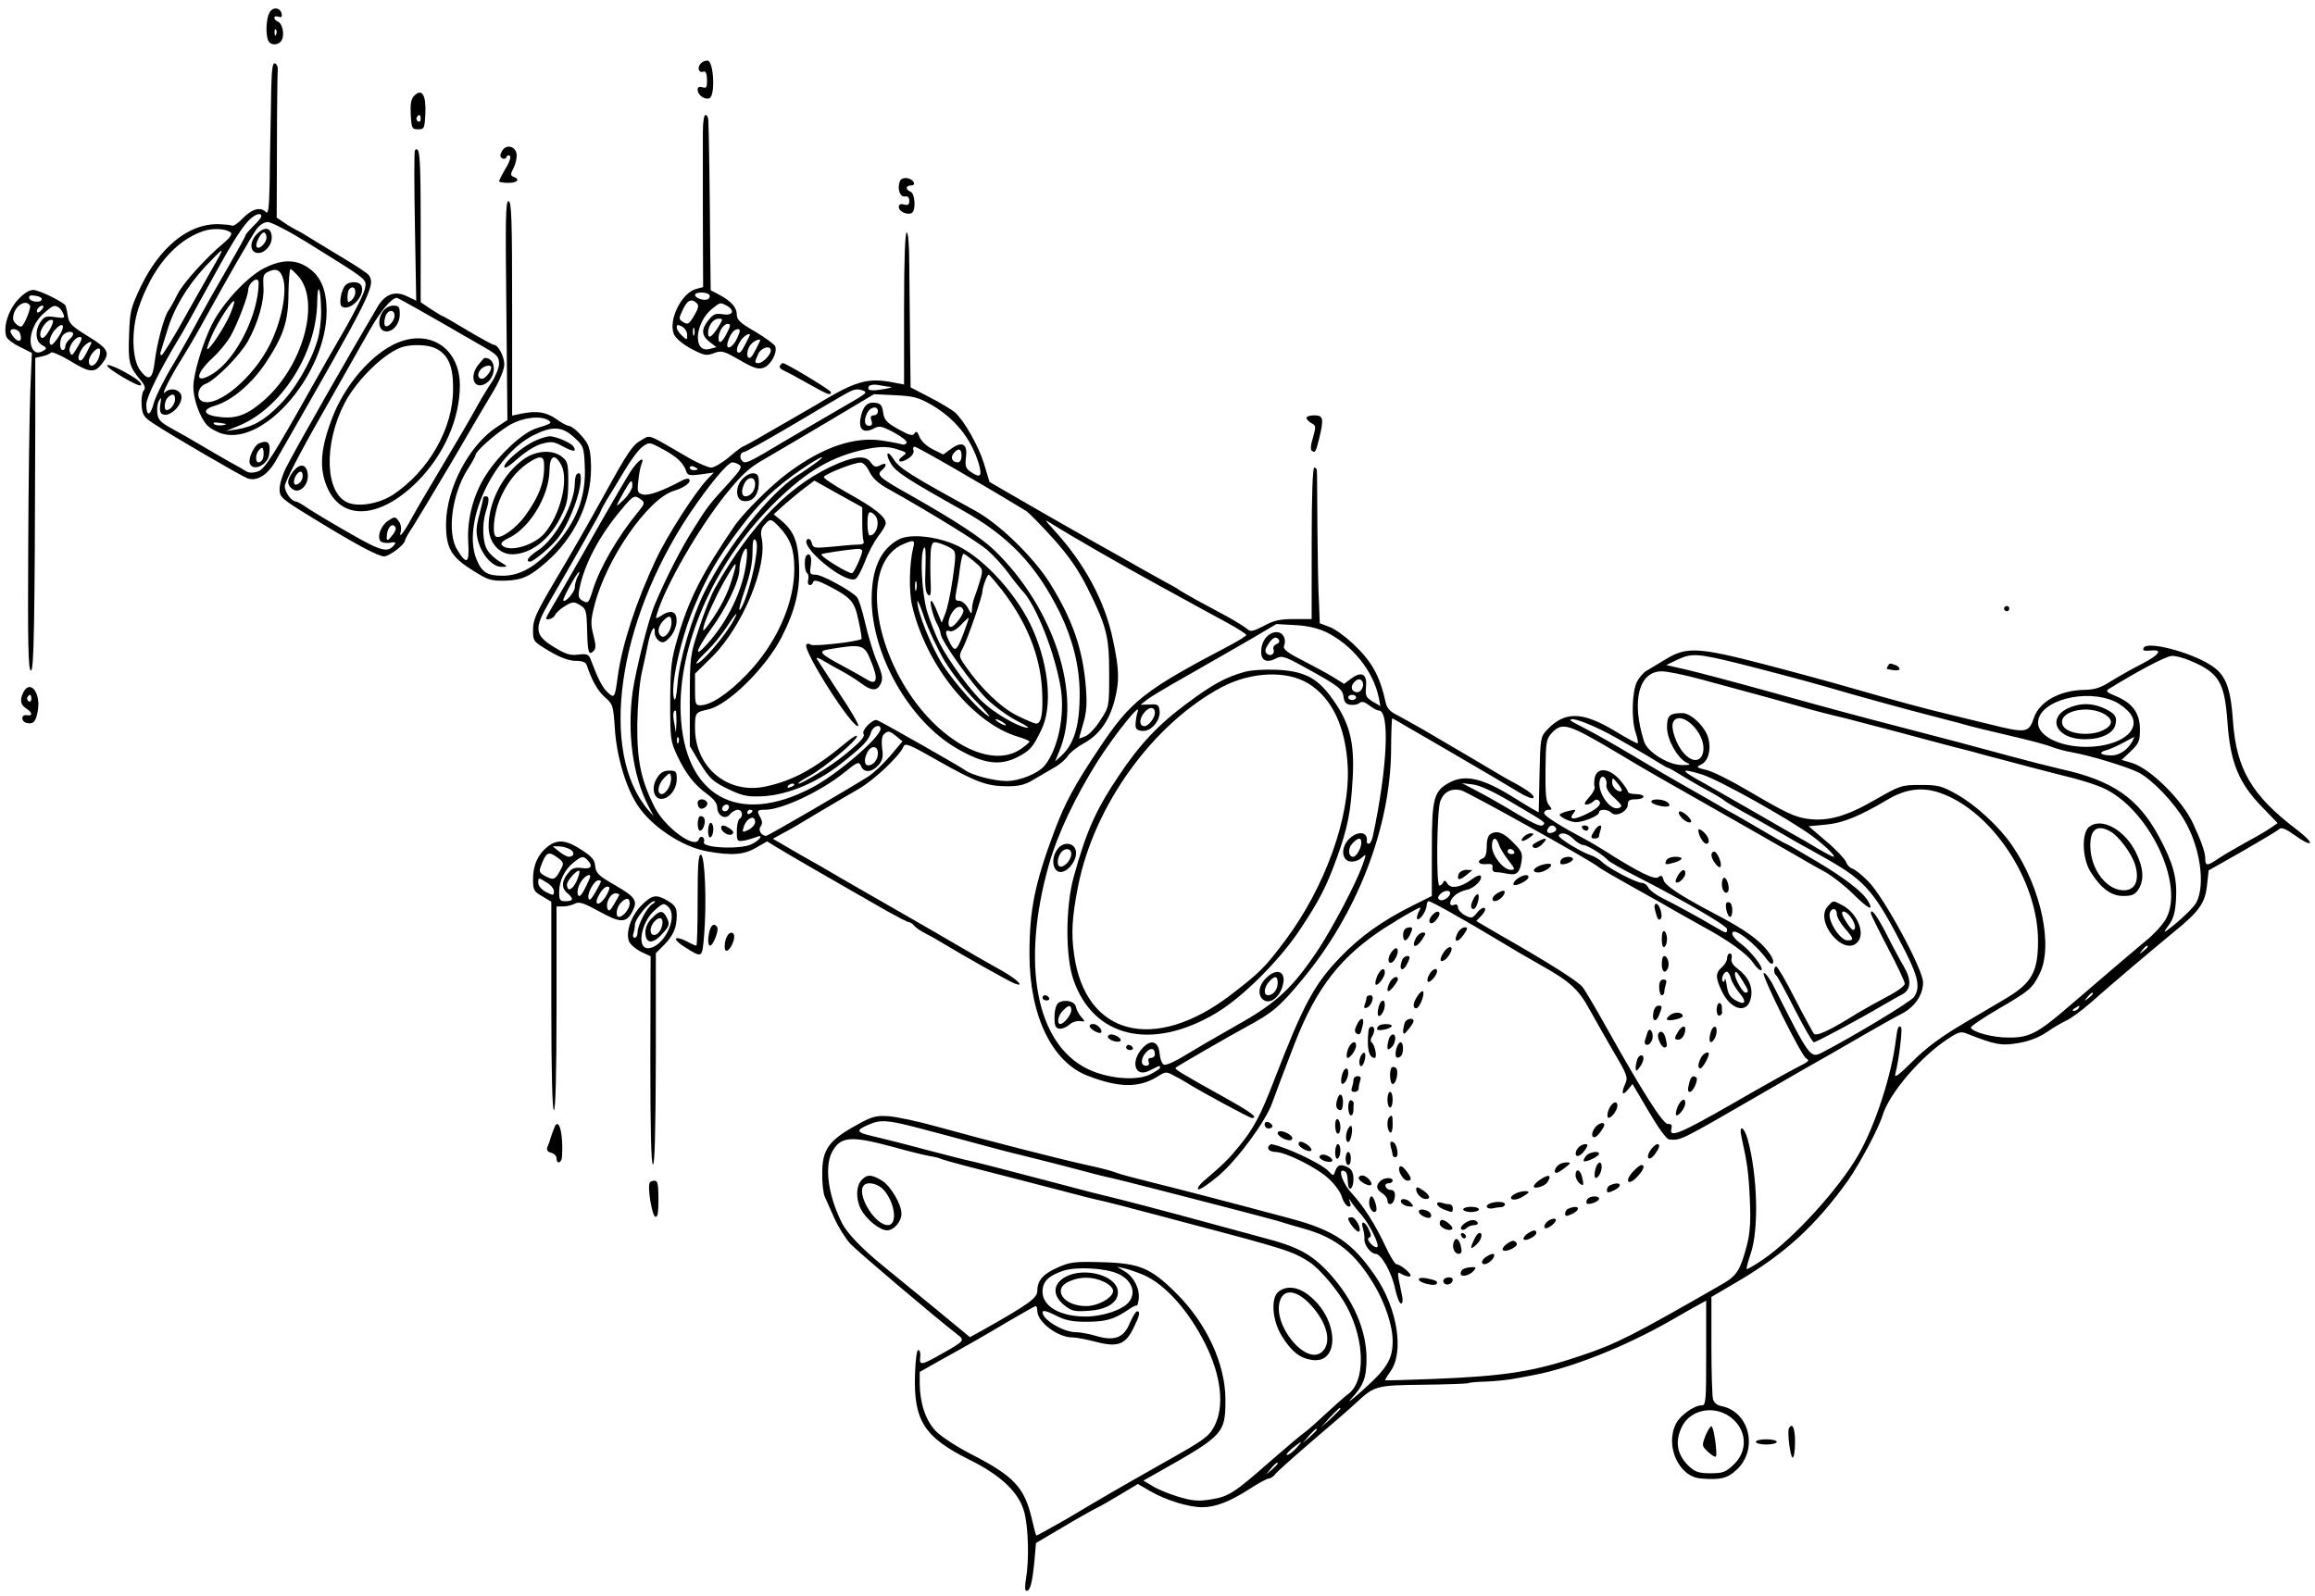 <?xml version="1.0" standalone="no"?>
<!DOCTYPE svg PUBLIC "-//W3C//DTD SVG 20010904//EN"
 "http://www.w3.org/TR/2001/REC-SVG-20010904/DTD/svg10.dtd">
<svg version="1.0" xmlns="http://www.w3.org/2000/svg"
 width="886pt" height="611pt" viewBox="0 0 886 611"
 preserveAspectRatio="xMidYMid meet">
<g transform="translate(0,611) scale(0.1,-0.1)"
fill="#000000" stroke="none">
<path d="M1031 6061 c-12 -22 -15 -80 -5 -105 8 -21 40 -21 52 0 12 21 3 64
-14 71 -8 3 -14 10 -14 15 0 6 7 7 16 4 11 -4 14 -1 12 11 -5 25 -35 28 -47 4z
m26 -83 c-3 -8 -6 -5 -6 6 -1 11 2 17 5 13 3 -3 4 -12 1 -19z"/>
<path d="M2681 5866 c-14 -17 -6 -37 12 -30 8 3 12 -8 13 -31 0 -30 -2 -34
-18 -29 -12 3 -18 0 -18 -9 0 -21 27 -40 45 -33 23 8 17 139 -6 144 -9 1 -21
-4 -28 -12z"/>
<path d="M1038 5768 c-1 -56 -2 -132 -3 -168 -1 -36 -2 -121 -3 -189 -2 -97
-5 -122 -14 -113 -21 21 -53 13 -88 -23 -18 -19 -37 -32 -42 -29 -4 3 -30 5
-57 6 -111 0 -220 -89 -292 -239 -39 -82 -42 -95 -45 -186 -4 -103 0 -120 43
-171 18 -21 21 -32 13 -41 -6 -8 -10 -33 -8 -56 3 -38 8 -46 48 -72 73 -48
331 -198 357 -208 35 -13 76 12 106 63 369 643 385 674 359 714 -4 7 -51 38
-105 70 -54 33 -111 67 -125 76 -15 10 -36 22 -47 27 -11 6 -33 18 -48 29
l-28 19 1 274 c0 151 2 283 3 293 1 10 -4 21 -10 23 -10 4 -13 -21 -15 -99z
m-38 -486 c0 -5 -13 -21 -30 -37 -16 -16 -30 -32 -30 -35 0 -4 -31 -60 -69
-126 -38 -65 -86 -150 -107 -189 -20 -38 -65 -119 -100 -178 -36 -59 -70 -128
-76 -152 -13 -49 -28 -50 -28 -3 0 27 52 132 125 253 14 22 59 103 101 180 95
174 131 232 163 268 24 26 51 36 51 19z m172 -98 c243 -151 231 -142 225 -178
-3 -18 -38 -88 -77 -156 -40 -69 -94 -163 -120 -210 -156 -278 -186 -325 -213
-335 -19 -6 -34 -6 -45 1 -9 6 -39 23 -67 38 -27 16 -75 43 -105 61 -30 18
-80 47 -110 63 -46 25 -55 35 -58 61 -2 17 1 39 7 48 8 14 9 11 5 -13 -4 -19
-1 -34 5 -38 33 -21 95 50 70 80 -14 17 -41 18 -58 2 -17 -17 23 63 65 129 18
29 58 96 87 150 82 149 177 315 199 346 12 16 29 27 43 27 13 0 79 -34 147
-76z m-288 35 c5 -5 -5 -20 -24 -36 -72 -60 -158 -155 -181 -200 -13 -27 -29
-55 -35 -63 -16 -22 -44 -127 -52 -195 -8 -68 -23 -76 -56 -32 -31 42 -34 153
-6 237 51 152 139 258 247 295 38 13 89 10 107 -6z m-51 -101 c-10 -18 -61
-108 -113 -200 -51 -93 -97 -168 -102 -168 -4 0 -6 6 -3 13 2 6 13 43 25 81
25 85 75 169 147 247 30 32 57 59 60 59 3 0 -4 -15 -14 -32z m-163 -536 c0
-19 -18 -42 -32 -42 -12 0 -9 35 4 48 17 17 28 15 28 -6z"/>
<path d="M984 5215 c-29 -29 -29 -68 -1 -73 26 -5 57 26 57 58 0 39 -26 45
-56 15z m36 -14 c0 -20 -27 -48 -37 -37 -9 8 14 56 27 56 5 0 10 -8 10 -19z"/>
<path d="M1012 5084 c-66 -33 -162 -137 -202 -218 -36 -74 -70 -188 -70 -237
0 -47 25 -117 52 -146 12 -13 39 -28 61 -34 162 -43 397 235 397 469 0 81 -22
134 -69 166 -48 34 -101 34 -169 0z m72 -43 c15 -52 -8 -164 -51 -250 -63
-126 -198 -240 -257 -218 -27 10 -20 56 10 67 39 15 131 108 163 164 39 70 64
158 59 211 -2 36 0 46 17 54 32 16 49 8 59 -28z m60 9 c82 -99 15 -341 -132
-471 -62 -55 -104 -72 -165 -66 -67 6 -79 28 -24 44 63 19 136 80 190 158 71
106 91 163 91 273 1 50 4 92 8 92 3 0 18 -14 32 -30z m-154 -22 c-1 -123 -86
-293 -176 -349 -70 -43 -69 -2 2 63 24 22 55 60 68 84 27 49 66 152 66 175 0
16 19 39 32 39 4 0 8 -6 8 -12z m239 -108 c1 -36 -6 -87 -14 -113 -25 -84 -87
-190 -145 -247 -59 -60 -102 -84 -165 -94 l-40 -6 46 19 c164 65 300 277 303
473 1 84 14 57 15 -32z m-349 -15 c-20 -47 -80 -138 -87 -131 -2 2 6 24 17 50
22 51 79 140 86 133 3 -2 -5 -25 -16 -52z m-29 -423 c-13 -2 -27 0 -32 5 -6 6
3 7 23 4 28 -4 29 -6 9 -9z"/>
<path d="M1321 5017 c-17 -21 -25 -74 -12 -81 31 -19 89 42 75 78 -7 20 -47
21 -63 3z m39 -26 c0 -10 -7 -24 -15 -31 -13 -10 -15 -9 -15 12 0 14 3 28 7
31 12 13 23 7 23 -12z"/>
<path d="M992 4413 c-19 -7 -43 -59 -36 -77 12 -33 69 -6 74 34 7 45 -4 57
-38 43z m14 -59 c-3 -8 -10 -14 -16 -14 -14 0 -13 33 3 49 10 10 13 9 15 -4 2
-9 1 -23 -2 -31z"/>
<path d="M1586 5744 c-13 -12 -16 -31 -14 -73 3 -52 5 -56 28 -56 24 0 25 3
28 61 3 70 -13 97 -42 68z m24 -90 c0 -8 -5 -12 -10 -9 -6 4 -8 11 -5 16 9 14
15 11 15 -7z"/>
<path d="M2690 5603 c0 -38 0 -186 0 -330 l1 -262 -26 -7 c-56 -14 -108 -119
-86 -173 7 -16 33 -38 66 -56 50 -26 58 -28 87 -17 30 11 37 9 98 -26 54 -31
71 -37 92 -30 28 10 54 58 45 82 -3 8 -38 33 -76 56 -58 33 -71 46 -71 65 0
28 -21 52 -68 77 l-32 17 -2 163 c-1 192 -5 454 -7 486 0 12 -5 22 -11 22 -6
0 -10 -29 -10 -67z m25 -622 c3 -5 1 -12 -5 -16 -13 -8 -50 3 -50 16 0 12 47
12 55 0z m-48 -32 c8 -8 6 -20 -9 -45 -22 -37 -25 -39 -48 -24 -12 8 -12 13 3
44 17 37 34 45 54 25z m114 -9 c33 -18 24 -40 -14 -33 -28 4 -37 1 -55 -22
-29 -36 -28 -59 4 -84 l26 -20 -27 -7 c-65 -16 -56 103 13 156 29 23 28 23 53
10z m-34 -85 c-24 -37 -37 -44 -37 -19 0 27 20 54 40 54 18 0 18 -1 -3 -35z
m-117 -27 c0 -20 -1 -21 -20 -3 -11 10 -20 24 -20 32 0 11 4 11 20 3 11 -6 20
-20 20 -32z m152 7 c-18 -37 -32 -45 -32 -19 0 24 19 54 35 54 12 0 12 -6 -3
-35z m-125 -7 c-3 -7 -5 -2 -5 12 0 14 2 19 5 13 2 -7 2 -19 0 -25z m164 -13
c-18 -39 -47 -49 -35 -12 9 29 23 47 39 47 9 0 8 -9 -4 -35z m47 8 c-24 -49
-32 -63 -40 -63 -13 0 -9 24 8 48 14 20 41 32 32 15z m40 -20 c-24 -49 -32
-63 -40 -63 -14 0 -9 38 8 54 16 16 39 22 32 9z m42 -35 c0 -16 -31 -48 -47
-48 -16 0 -16 2 -1 35 11 25 48 35 48 13z"/>
<path d="M1921 5531 c-8 -14 -8 -22 1 -27 6 -4 14 -2 16 4 2 7 8 9 13 6 6 -3
-1 -25 -16 -49 -14 -24 -25 -46 -25 -49 0 -3 16 -6 35 -6 35 0 47 13 21 23
-13 5 -13 10 0 35 8 16 13 40 11 53 -5 31 -42 38 -56 10z"/>
<path d="M1588 5535 c-3 -3 -3 -134 0 -291 l5 -285 -36 17 c-45 22 -83 8 -111
-39 -106 -179 -314 -543 -351 -617 -14 -27 -25 -64 -25 -82 0 -31 6 -37 122
-108 164 -101 255 -150 278 -150 20 0 80 46 80 61 0 4 13 28 29 51 15 24 84
138 152 253 67 116 140 239 161 274 22 38 38 78 38 96 0 31 -24 75 -40 75 -5
0 -50 25 -101 55 -50 30 -93 55 -95 55 -3 0 -22 12 -44 26 l-40 27 0 293 c0
264 -3 307 -22 289z m77 -646 c77 -45 164 -94 193 -111 44 -26 52 -34 52 -60
0 -16 -13 -48 -28 -71 -16 -23 -46 -73 -67 -112 -21 -38 -78 -135 -126 -215
-48 -80 -99 -167 -114 -195 -32 -58 -50 -80 -41 -49 3 11 0 29 -8 39 -13 18
-15 18 -40 2 -27 -18 -43 -58 -31 -77 4 -7 20 -10 36 -8 22 4 26 2 18 -8 -25
-31 -49 -25 -166 42 -65 37 -137 80 -160 95 -23 16 -45 29 -49 29 -18 0 -44
35 -44 59 0 15 58 128 137 266 75 132 159 280 186 328 43 76 86 127 106 127 3
0 69 -37 146 -81z m-151 -798 c3 -5 -3 -20 -14 -32 -15 -19 -19 -21 -20 -7 0
37 21 61 34 39z"/>
<path d="M1464 4916 c-20 -31 -15 -70 9 -74 29 -6 57 27 57 65 0 28 -3 33 -25
33 -15 0 -31 -9 -41 -24z m46 -15 c0 -20 -27 -48 -36 -38 -4 3 -4 18 0 32 7
29 36 34 36 6z"/>
<path d="M1540 4805 c-98 -31 -209 -150 -263 -281 -52 -130 -58 -210 -21 -288
59 -121 201 -109 340 29 103 103 164 241 164 371 -1 131 -100 207 -220 169z
m130 -30 c46 -24 65 -68 64 -155 0 -150 -93 -313 -230 -404 -52 -34 -131 -48
-173 -30 -87 36 -93 223 -13 379 47 92 160 201 227 218 41 10 97 7 125 -8z"/>
<path d="M1831 4714 c-33 -41 -21 -90 18 -77 51 18 56 103 6 103 -2 0 -13 -12
-24 -26z m49 -10 c0 -16 -23 -44 -35 -44 -18 0 -20 21 -3 38 12 12 38 17 38 6z"/>
<path d="M1121 4304 c-24 -31 -24 -52 1 -68 26 -16 60 19 56 58 -4 40 -30 45
-57 10z m29 -39 c-7 -8 -16 -12 -21 -10 -10 7 0 37 15 47 16 11 20 -20 6 -37z"/>
<path d="M3444 5416 c-11 -28 0 -61 19 -58 11 2 17 -4 17 -17 0 -14 -5 -18
-20 -14 -14 4 -20 0 -20 -10 0 -17 34 -32 50 -22 16 10 12 75 -5 81 -20 8 -19
24 1 24 23 0 11 24 -14 28 -13 2 -25 -3 -28 -12z"/>
<path d="M1938 4921 l4 -419 -38 -25 c-108 -69 -196 -236 -197 -373 0 -92 19
-126 103 -178 56 -36 70 -40 121 -39 67 2 96 15 161 72 107 94 169 225 170
356 0 56 -5 83 -18 103 -20 30 -54 61 -68 62 -6 0 -26 11 -46 25 -40 28 -74
33 -132 22 l-38 -8 0 411 c0 338 -2 410 -14 410 -11 0 -12 -71 -8 -419z m161
-420 c15 -10 11 -13 -47 -31 -51 -16 -141 -99 -190 -175 -50 -76 -75 -172 -70
-260 5 -82 -5 -90 -42 -30 -40 64 -21 213 40 309 17 26 30 50 30 54 0 14 73
79 124 111 51 32 123 42 155 22z m98 -65 c36 -33 38 -37 41 -109 6 -118 -31
-215 -119 -311 -71 -77 -129 -110 -195 -110 -59 0 -79 12 -100 62 -57 138 62
398 218 476 72 36 109 34 155 -8z"/>
<path d="M2051 4424 c-47 -20 -121 -82 -121 -101 0 -9 19 2 51 31 30 27 68 50
92 57 37 10 47 9 81 -10 40 -21 54 -22 41 -1 -9 15 -68 40 -92 40 -10 -1 -33
-7 -52 -16z"/>
<path d="M2004 4352 c-79 -57 -134 -163 -134 -257 0 -62 41 -109 94 -107 68 3
136 54 179 137 27 52 31 70 32 138 0 71 -2 81 -24 98 -36 29 -99 25 -147 -9z
m78 -14 c4 -68 -16 -125 -73 -204 -35 -47 -93 -89 -111 -78 -15 9 -8 83 12
135 25 63 63 114 109 145 44 30 61 30 63 2z m66 -8 c30 -57 -4 -193 -66 -264
-41 -45 -133 -71 -160 -44 -8 8 -1 16 28 30 79 39 151 160 153 256 1 59 20 68
45 22z"/>
<path d="M2207 4294 c-4 -4 -7 -19 -7 -33 0 -78 -74 -214 -140 -257 -38 -25
-51 -44 -31 -44 11 0 67 45 98 80 32 35 70 115 88 185 13 53 10 86 -8 69z"/>
<path d="M1850 4206 c0 -2 -7 -32 -15 -65 -13 -48 -14 -69 -5 -103 15 -53 55
-98 89 -98 26 0 26 0 -6 20 -18 10 -39 30 -47 43 -19 28 -22 98 -7 147 14 43
14 60 1 60 -5 0 -10 -2 -10 -4z"/>
<path d="M3460 4929 l0 -291 -42 8 c-92 18 -138 6 -258 -64 -19 -12 -57 -34
-85 -50 -27 -16 -90 -52 -139 -80 -49 -29 -91 -52 -94 -52 -2 0 -26 -18 -52
-40 -26 -22 -57 -40 -68 -40 -11 0 -49 16 -84 36 -167 97 -147 89 -182 70 -34
-18 -53 -46 -141 -206 -68 -123 -107 -192 -204 -356 -59 -101 -71 -128 -71
-165 0 -44 1 -45 63 -82 42 -25 76 -37 101 -37 26 0 38 -5 42 -17 18 -56 41
-97 69 -122 31 -27 32 -32 38 -117 6 -106 42 -229 88 -298 54 -81 170 -158
265 -175 92 -17 141 -14 188 14 l42 24 34 -21 c42 -26 248 -145 310 -180 25
-14 77 -44 117 -67 40 -22 76 -41 81 -41 5 0 15 -6 21 -14 7 -8 26 -21 44 -30
18 -9 48 -26 69 -39 67 -41 253 -146 271 -152 41 -16 12 14 -45 47 -63 35 -98
55 -283 163 -55 32 -109 63 -120 69 -42 24 -241 138 -255 147 -8 5 -62 36
-119 68 l-103 60 38 21 c22 11 80 45 129 75 50 30 122 72 160 94 60 34 159
128 173 163 6 15 22 9 137 -57 140 -79 182 -95 260 -95 46 0 69 6 100 25 22
13 57 33 77 45 21 11 45 31 54 45 9 14 37 36 63 50 58 32 96 86 116 161 20 76
19 119 -5 232 -30 149 -109 296 -229 426 -35 39 -35 39 -6 21 74 -47 285 -168
410 -236 28 -15 79 -43 115 -63 36 -20 100 -55 143 -78 42 -23 77 -45 77 -49
0 -3 -28 -21 -62 -39 -330 -173 -381 -214 -500 -393 -97 -145 -131 -209 -172
-317 -76 -203 -96 -303 -96 -473 0 -233 85 -412 222 -465 118 -46 196 -48 267
-4 34 21 34 21 70 1 20 -10 43 -24 51 -29 44 -28 233 -130 241 -130 26 0 -1
21 -98 75 -181 101 -199 112 -193 118 10 8 202 119 272 157 97 52 126 76 212
180 210 252 337 580 340 877 0 68 3 123 4 123 2 0 29 -15 60 -34 32 -18 102
-59 157 -91 144 -84 214 -125 268 -158 26 -16 51 -26 55 -22 8 8 -17 28 -78
61 -25 13 -58 33 -75 43 -28 17 -125 74 -270 159 -33 19 -77 43 -97 54 -26 12
-40 27 -44 46 -23 105 -53 159 -126 228 -30 28 -70 57 -90 64 l-37 14 -3 80
c-3 45 -5 173 -6 286 -1 113 -1 211 -2 218 0 6 -4 12 -10 12 -6 0 -10 -103
-10 -290 l0 -290 -68 0 c-53 0 -77 -5 -115 -26 -43 -22 -51 -24 -65 -11 -10 8
-43 29 -74 46 -32 17 -84 45 -115 62 -32 18 -62 35 -68 39 -5 5 -30 19 -55 32
-25 14 -67 37 -95 53 -27 16 -115 65 -195 110 -80 45 -198 113 -264 151 l-119
69 -21 70 c-22 70 -76 165 -112 197 -11 9 -53 35 -94 56 l-75 39 -2 169 c-1
93 -2 226 -3 297 0 78 -4 127 -10 127 -6 0 -10 -104 -10 -291z m-51 -300 c9
-1 -4 -5 -29 -9 -48 -8 -64 -5 -54 12 4 5 20 7 36 4 17 -3 38 -7 47 -7z m-104
-15 c13 -5 8 -11 -22 -29 -81 -47 -292 -170 -360 -211 -59 -34 -74 -40 -83
-28 -12 13 -6 34 9 34 4 0 82 43 172 96 90 54 182 107 204 120 43 25 54 28 80
18z m257 -52 c92 -53 154 -129 184 -227 14 -50 6 -57 -33 -30 -17 12 -20 22
-16 55 7 51 -15 63 -58 31 l-29 -21 -40 20 c-24 12 -45 32 -51 48 -8 20 -12
23 -19 13 -6 -11 -19 -8 -62 16 -45 25 -54 36 -58 64 -4 28 -10 35 -31 37 -31
4 -48 -15 -56 -62 -7 -42 14 -56 52 -36 20 11 30 9 77 -16 29 -16 51 -33 48
-39 -3 -5 -9 -8 -15 -7 -5 2 -37 9 -70 14 -110 20 -235 -22 -370 -123 -65 -48
-171 -154 -205 -204 -124 -182 -173 -278 -216 -425 -25 -85 -28 -111 -29 -245
0 -143 1 -153 27 -208 33 -70 66 -112 116 -148 23 -17 37 -35 37 -49 0 -33 32
-50 49 -27 7 9 21 17 30 17 17 0 22 -25 6 -35 -5 -3 -10 -24 -10 -47 0 -38 1
-40 28 -36 15 3 35 9 45 13 32 14 17 -11 -17 -27 -43 -21 -190 -14 -182 8 3 7
1 16 -5 19 -5 4 -12 0 -15 -9 -14 -38 -129 46 -168 123 -52 102 -68 177 -67
315 1 77 8 158 17 200 9 39 20 91 25 116 10 48 26 74 25 39 -1 -12 7 -26 17
-33 15 -9 22 -6 43 17 27 32 32 84 9 93 -8 4 -27 -1 -41 -11 -26 -16 -26 -16
-19 7 33 108 159 326 263 456 59 73 89 101 140 130 35 20 146 86 246 145 l181
108 80 -4 c69 -3 89 -8 137 -35z m-202 -27 c0 -8 -7 -15 -16 -15 -11 0 -14 -6
-9 -20 5 -14 2 -20 -9 -20 -18 0 -21 23 -6 51 13 23 40 26 40 4z m-763 -185
c12 -11 25 -29 28 -41 6 -19 12 -21 57 -15 l50 7 -27 -28 c-47 -51 -154 -217
-195 -306 -75 -159 -129 -325 -145 -442 -12 -88 -13 -90 -40 -65 -20 19 -36
50 -65 127 -7 18 -15 21 -47 17 -31 -4 -49 2 -93 29 -74 45 -77 71 -19 170 95
164 199 347 199 352 0 3 11 22 23 43 13 20 43 70 67 110 23 39 54 81 68 91 26
19 27 19 72 -5 26 -13 56 -33 67 -44z m843 38 c31 -10 32 -12 15 -24 -28 -21
-9 -29 20 -10 16 10 24 23 21 32 -3 8 -1 14 4 14 10 0 248 -137 427 -246 12
-8 59 -56 105 -107 60 -67 96 -120 130 -188 74 -148 83 -186 83 -329 0 -124 0
-126 -33 -176 -17 -28 -43 -56 -57 -62 -14 -6 -25 -10 -25 -9 0 2 7 28 16 58
12 40 15 75 10 136 -11 145 -50 259 -137 399 -62 100 -195 229 -287 279 -248
136 -291 163 -312 197 -10 16 -20 26 -23 21 -3 -5 3 -23 14 -40 20 -31 60 -57
268 -174 182 -101 286 -211 377 -394 49 -101 75 -203 76 -305 1 -126 -20 -198
-72 -245 l-22 -20 16 39 c89 213 -20 550 -250 771 -51 48 -143 109 -321 210
-118 66 -130 77 -108 95 22 19 18 32 -6 19 -17 -9 -23 -7 -36 10 -18 27 -54
26 -123 -2 -180 -75 -331 -227 -474 -479 -15 -27 -42 -95 -61 -154 -34 -103
-35 -108 -35 -278 l0 -172 35 -59 c42 -68 52 -78 125 -112 47 -21 65 -24 125
-21 95 7 204 53 297 127 83 66 103 87 112 119 7 22 36 32 36 12 0 -32 -166
-175 -262 -225 -284 -150 -491 -33 -503 285 -10 257 125 567 345 791 124 125
216 183 340 214 70 17 109 18 150 3z m240 -23 c0 -15 -6 -25 -14 -25 -22 0
-30 19 -16 35 18 22 30 18 30 -10z m-566 -33 c-21 -15 -50 -35 -64 -43 -104
-67 -267 -272 -353 -444 -49 -98 -98 -264 -104 -354 -4 -47 -9 -68 -13 -56
-16 45 25 232 78 355 49 117 90 186 173 296 76 101 136 159 239 229 70 48 108
63 44 17z m-284 -2 c11 -7 4 -20 -39 -67 -77 -84 -82 -90 -137 -178 -46 -72
-104 -185 -147 -287 -25 -57 -74 -254 -86 -338 -21 -158 1 -320 60 -435 l21
-40 -22 25 c-187 221 -118 715 157 1130 76 113 148 200 166 200 7 0 19 -4 27
-10z m497 -25 c12 -25 34 -46 73 -67 171 -96 340 -201 378 -233 24 -21 61 -61
82 -90 21 -29 45 -58 52 -66 53 -53 127 -243 148 -375 16 -104 -11 -232 -62
-295 -25 -30 -96 -59 -146 -59 -47 0 -135 23 -159 42 -17 13 -316 183 -336
191 -17 6 -61 -39 -52 -53 6 -10 -10 -29 -75 -82 -52 -42 -159 -108 -174 -108
-6 0 13 14 43 30 57 32 181 135 181 152 0 5 -17 -4 -37 -21 -125 -104 -206
-149 -313 -172 -145 -31 -270 73 -270 224 0 59 1 60 50 71 76 16 223 161 282
278 52 102 71 181 66 277 -4 92 -21 131 -75 174 l-22 18 42 38 c23 20 58 49
78 64 l36 27 91 -51 92 -51 0 -58 c0 -32 2 -64 5 -72 4 -9 -4 -13 -22 -13 -16
0 -60 -4 -99 -8 -67 -6 -72 -6 -77 14 -3 12 -10 18 -16 15 -37 -23 138 -170
182 -153 8 3 24 33 37 66 12 34 36 78 51 98 16 20 29 42 29 50 0 24 -42 58
-143 114 -53 30 -96 58 -94 63 4 11 114 55 140 55 10 1 24 -13 34 -34z m-657
9 c0 -2 -7 -4 -15 -4 -8 0 -15 4 -15 10 0 5 7 7 15 4 8 -4 15 -8 15 -10z m678
-176 c22 -22 8 -78 -20 -78 -4 0 -8 20 -8 45 0 46 7 54 28 33z m-366 -45 c44
-47 58 -87 58 -161 0 -134 -70 -289 -184 -406 -71 -73 -136 -116 -176 -116
-18 0 -20 6 -20 60 l0 61 68 67 c115 116 210 346 187 452 -5 23 -2 37 11 51
22 25 25 24 56 -8z m-92 -135 c-13 -74 -45 -174 -59 -183 -5 -2 4 32 20 78 19
54 29 102 29 142 0 43 3 56 11 48 8 -8 8 -31 -1 -85z m-33 4 c-13 -108 -69
-227 -150 -317 -53 -59 -45 -26 13 55 59 80 110 187 110 229 0 33 16 81 26 81
4 0 4 -22 1 -48z m443 39 c0 -14 -29 -79 -38 -85 -10 -6 -125 65 -118 72 5 4
92 17 139 21 9 0 17 -3 17 -8z m-497 -103 c-17 -60 -45 -114 -87 -173 -24 -33
-28 -36 -23 -14 7 30 47 117 79 174 48 83 53 85 31 13z m6 -160 c-32 -61 -124
-168 -143 -168 -5 0 10 19 35 43 25 23 60 66 79 95 34 53 50 69 29 30z m-239
-11 c0 -30 -24 -62 -38 -53 -17 10 -15 36 5 58 22 24 33 23 33 -5z m2504 -36
c102 -50 182 -150 203 -252 l6 -32 -29 17 c-26 16 -29 22 -26 57 5 49 -17 61
-57 31 l-27 -20 -40 25 c-21 13 -74 42 -117 64 -60 30 -77 44 -73 56 11 27 -4
53 -28 53 -31 0 -58 -32 -59 -71 -2 -38 20 -49 58 -29 20 11 33 7 102 -31 135
-74 151 -86 155 -116 2 -20 9 -29 26 -31 13 -2 29 1 35 7 9 7 20 4 37 -9 14
-11 30 -20 37 -20 43 -1 33 -221 -23 -482 -4 -16 -10 -28 -15 -28 -5 0 -8 3
-8 8 6 39 -36 44 -70 8 -30 -32 -26 -80 7 -84 13 -2 32 4 43 14 19 17 19 17 4
-27 -25 -70 -111 -234 -169 -323 -98 -147 -159 -205 -313 -291 -76 -43 -167
-96 -201 -117 -35 -22 -70 -37 -77 -34 -8 3 -15 22 -17 43 -4 47 -33 56 -65
21 -48 -51 -30 -115 25 -87 15 7 30 15 35 17 4 2 7 0 7 -5 0 -4 -18 -16 -40
-27 -53 -25 -162 -15 -238 22 -198 97 -255 405 -147 784 33 116 100 257 186
394 68 106 169 232 153 189 -4 -11 -7 -31 -8 -45 -1 -20 4 -26 25 -28 34 -4
71 40 67 77 -3 23 -7 26 -38 24 l-35 -1 23 18 c13 11 85 54 160 96 75 43 182
104 237 136 l100 59 71 -4 c47 -2 87 -12 118 -26z m-179 -31 c3 -6 -1 -13 -10
-16 -9 -4 -14 -13 -11 -20 7 -18 -13 -29 -26 -16 -8 8 -6 18 6 36 17 27 31 32
41 16z m319 -159 c9 -14 -4 -41 -19 -41 -21 0 -28 19 -15 35 14 17 26 19 34 6z
m-24 -61 c0 -5 -7 -10 -15 -10 -8 0 -15 5 -15 10 0 6 7 10 15 10 8 0 15 -4 15
-10z m-770 -59 c0 -20 -25 -51 -40 -51 -18 0 -21 22 -6 45 20 30 46 33 46 6z
m-1831 -33 l-2 -43 -6 35 c-7 33 -5 50 5 50 2 0 3 -19 3 -42z m842 -57 l23
-19 -48 -57 c-27 -31 -65 -67 -85 -79 -86 -54 -382 -226 -389 -226 -18 0 -32
23 -21 36 7 9 7 19 0 33 -16 28 -14 31 17 31 64 0 213 70 301 141 55 44 58 45
67 25 11 -26 42 -23 68 7 14 17 17 32 12 63 -3 25 -1 45 6 52 16 16 22 15 49
-7z m-834 -23 c-3 -8 -6 -5 -6 6 -1 11 2 17 5 13 3 -3 4 -12 1 -19z m763 -41
c0 -25 -17 -47 -37 -47 -16 0 -17 24 -3 51 15 27 40 24 40 -4z m-320 -121 c0
-2 -7 -7 -16 -10 -8 -3 -12 -2 -9 4 6 10 25 14 25 6z m-250 -84 c0 -13 -12
-22 -22 -16 -10 6 -1 24 13 24 5 0 9 -4 9 -8z m90 -16 c0 -3 -4 -8 -10 -11 -5
-3 -10 -1 -10 4 0 6 5 11 10 11 6 0 10 -2 10 -4z m10 -43 c0 -10 -12 -23 -26
-30 -23 -11 -24 -10 -18 10 11 36 44 50 44 20z m2320 -79 c0 -21 -19 -54 -31
-54 -19 0 -21 31 -4 50 22 24 35 26 35 4z m-790 -810 c0 -8 -7 -14 -15 -14 -9
0 -12 -6 -9 -15 4 -9 0 -15 -10 -15 -21 0 -21 28 0 51 18 20 34 17 34 -7z"/>
<path d="M2841 4276 c-28 -30 -26 -80 4 -84 34 -5 57 21 59 64 1 32 -3 40 -19
42 -12 2 -31 -8 -44 -22z m49 -19 c0 -25 -17 -47 -37 -47 -16 0 -17 24 -3 51
15 27 40 24 40 -4z"/>
<path d="M2516 3134 c-23 -34 -17 -78 11 -82 30 -4 63 34 63 75 0 30 -3 33
-29 33 -20 0 -34 -8 -45 -26z m43 -40 c-7 -13 -18 -24 -26 -24 -21 0 -15 38 9
62 21 21 23 22 26 4 2 -10 -2 -29 -9 -42z"/>
<path d="M2670 3036 c0 -8 4 -17 8 -20 13 -8 35 11 28 23 -10 16 -36 14 -36
-3z"/>
<path d="M2677 2984 c-10 -11 -8 -54 2 -54 14 0 25 40 14 51 -5 5 -12 6 -16 3z"/>
<path d="M2710 2929 c0 -17 4 -28 10 -24 6 3 10 17 10 31 0 13 -4 24 -10 24
-5 0 -10 -14 -10 -31z"/>
<path d="M2760 2941 c0 -15 29 -33 41 -25 9 5 7 11 -6 21 -22 15 -35 17 -35 4z"/>
<path d="M2412 4303 c-17 -27 -66 -111 -110 -188 -43 -77 -109 -191 -145 -254
-37 -62 -67 -115 -67 -117 0 -11 29 -2 34 11 3 8 20 24 37 34 30 18 35 19 58
5 24 -14 26 -21 28 -96 2 -86 6 -99 25 -80 9 9 9 23 -1 61 -11 42 -10 59 4
113 45 178 205 409 304 439 41 12 69 34 58 45 -3 3 -13 1 -24 -4 -74 -40 -131
-61 -152 -55 -21 5 -23 10 -18 52 2 25 8 54 12 64 15 35 -14 15 -43 -30z m8
-53 c0 -10 -13 -33 -30 -50 -37 -37 -37 -35 -4 24 29 51 34 55 34 26z m33 -52
c16 -12 15 -16 -11 -48 -78 -95 -145 -211 -172 -295 -17 -55 -19 -56 -40 -45
-15 8 -18 17 -13 43 18 95 76 205 160 305 48 57 51 58 76 40z m-243 -297 c-5
-11 -10 -28 -10 -39 0 -18 -36 -60 -44 -51 -5 5 53 109 60 109 3 0 0 -9 -6
-19z"/>
<path d="M3438 4044 c-69 -38 -102 -113 -102 -229 1 -212 144 -464 324 -569
102 -60 165 -69 233 -35 50 26 60 38 92 104 43 87 31 238 -30 380 -56 131
-184 274 -289 325 -77 37 -184 49 -228 24z m57 -31 c-15 -61 -17 -168 -4 -222
54 -230 233 -451 407 -502 23 -7 42 -15 42 -18 0 -3 -15 -16 -34 -29 -122 -83
-339 45 -463 275 -120 224 -115 453 12 509 43 19 48 17 40 -13z m153 -8 c11
-9 10 -30 -2 -112 -8 -56 -21 -116 -29 -134 l-13 -33 -17 42 c-9 23 -19 42
-23 42 -8 0 6 -57 22 -88 8 -15 14 -32 14 -38 0 -25 124 -199 178 -251 31 -30
84 -68 117 -84 39 -20 50 -28 30 -24 -36 7 -118 55 -161 95 -45 39 -137 165
-169 230 -15 30 -36 84 -47 120 -20 70 -28 215 -12 242 6 11 8 -15 6 -76 -3
-68 0 -95 10 -103 11 -9 12 3 9 73 -1 46 0 95 3 109 6 22 8 23 39 13 17 -6 38
-16 45 -23z m81 -45 c34 -29 34 -30 22 -72 -7 -24 -17 -53 -22 -66 -5 -13 -9
-33 -9 -45 -1 -20 -2 -20 -16 6 -8 15 -23 27 -33 27 -16 0 -17 5 -10 43 5 23
11 63 14 90 4 26 9 47 13 47 4 -1 22 -14 41 -30z m106 -109 c95 -124 145 -249
153 -378 5 -91 -2 -133 -22 -133 -7 0 -40 14 -74 31 -61 30 -138 104 -197 189
-26 37 -26 39 -9 71 19 38 74 197 74 215 0 16 18 64 24 64 3 0 25 -27 51 -59z
m-328 2 c-3 -10 -5 -4 -5 12 0 17 2 24 5 18 2 -7 2 -21 0 -30z m108 -273 c28
-46 81 -115 119 -153 38 -38 60 -65 50 -59 -34 18 -130 126 -176 197 -43 67
-99 206 -97 243 0 9 12 -19 27 -64 15 -44 50 -118 77 -164z m72 194 c4 -13
-34 -64 -48 -64 -14 0 -11 33 7 58 16 23 35 25 41 6z m2 -85 c-27 -72 -34 -77
-53 -41 -20 39 -20 53 -1 46 8 -4 26 6 42 23 15 16 29 28 30 28 2 -1 -7 -26
-18 -56z m161 -355 c0 -2 -9 0 -20 6 -11 6 -20 13 -20 16 0 2 9 0 20 -6 11 -6
20 -13 20 -16z"/>
<path d="M3086 3983 c-9 -10 -7 -61 3 -67 5 -3 7 -15 4 -26 -6 -22 12 -28 20
-7 3 8 20 4 58 -16 87 -45 100 -60 115 -134 8 -36 13 -67 11 -69 -10 -10 -184
-30 -194 -22 -6 5 -14 5 -17 0 -14 -23 181 -328 199 -311 3 4 -29 60 -73 125
-43 66 -82 125 -86 132 -4 7 8 3 26 -8 18 -11 51 -29 73 -41 22 -12 54 -32 71
-45 39 -30 62 -30 75 -1 9 19 6 36 -15 85 -14 33 -34 100 -45 148 -11 48 -25
93 -33 100 -28 27 -133 84 -156 84 -22 0 -24 3 -19 35 5 33 -3 52 -17 38z
m249 -408 c27 -65 21 -90 -16 -67 -11 7 -50 29 -87 49 -94 50 -104 60 -61 67
131 22 137 20 164 -49z"/>
<path d="M4760 3537 c-72 -21 -119 -47 -215 -118 -110 -81 -184 -159 -264
-280 -88 -131 -124 -213 -172 -387 -31 -113 -32 -302 -1 -392 76 -222 299
-275 545 -129 100 59 241 199 320 317 76 114 103 166 145 282 40 112 52 173
59 301 8 143 -13 218 -86 315 -53 71 -104 95 -204 100 -49 2 -100 -1 -127 -9z
m248 -44 c90 -56 142 -165 150 -317 10 -193 -87 -463 -239 -666 -78 -104 -97
-123 -209 -209 -292 -223 -556 -156 -599 154 -12 81 -8 145 15 262 61 310 287
623 551 763 113 59 248 64 331 13z"/>
<path d="M4045 2856 c-23 -34 -16 -80 11 -84 28 -4 66 43 62 77 -4 37 -51 42
-73 7z m55 -15 c0 -23 -28 -54 -44 -48 -13 5 -9 36 6 55 16 18 38 14 38 -7z"/>
<path d="M4845 2365 c-30 -29 -33 -70 -6 -85 25 -13 58 13 70 56 16 55 -22 72
-64 29z m45 -18 c0 -25 -17 -47 -37 -47 -18 0 -16 30 4 52 22 24 33 23 33 -5z"/>
<path d="M3990 2290 c0 -5 7 -10 16 -10 8 0 12 5 9 10 -3 6 -10 10 -16 10 -5
0 -9 -4 -9 -10z"/>
<path d="M4051 2271 c-8 -5 -15 -27 -15 -52 -1 -34 3 -44 17 -47 10 -2 28 5
39 15 11 10 30 16 42 14 20 -3 20 -2 5 15 -10 11 -19 28 -21 39 -4 22 -43 31
-67 16z m49 -28 c0 -18 -28 -53 -42 -53 -14 0 -9 33 10 51 22 23 32 23 32 2z"/>
<path d="M4170 2182 c0 -11 37 -32 44 -25 8 9 -14 33 -30 33 -8 0 -14 -3 -14
-8z"/>
<path d="M4240 2141 c0 -12 39 -25 48 -16 7 7 -17 25 -35 25 -7 0 -13 -4 -13
-9z"/>
<path d="M4310 2100 c0 -5 7 -10 16 -10 8 0 12 5 9 10 -3 6 -10 10 -16 10 -5
0 -9 -4 -9 -10z"/>
<path d="M67 4961 c-35 -39 -55 -101 -43 -139 3 -10 27 -28 52 -40 l46 -23 -6
-142 c-3 -78 -7 -351 -8 -606 -2 -365 0 -465 10 -468 12 -5 15 168 17 939 l0
258 27 6 c15 3 30 10 33 14 3 5 35 -9 71 -30 76 -47 95 -49 123 -14 34 43 27
58 -51 106 -65 40 -74 49 -79 81 -3 21 -8 39 -10 40 -29 23 -103 57 -122 57
-16 0 -37 -14 -60 -39z m93 4 c0 -15 -43 -12 -48 3 -3 10 4 13 22 10 15 -2 26
-7 26 -13z m-45 -25 c4 -7 -16 -61 -30 -78 -8 -9 -35 13 -35 29 0 43 47 78 65
49z m45 -15 c-7 -9 -15 -13 -17 -11 -7 7 7 26 19 26 6 0 6 -6 -2 -15z m66 7
c6 -4 13 -15 17 -25 6 -15 2 -16 -32 -11 -33 5 -41 3 -55 -17 -23 -33 -21 -76
5 -90 17 -9 19 -13 8 -20 -23 -15 -39 -10 -48 13 -13 36 8 95 46 128 36 32 42
34 59 22z m-38 -88 c-13 -22 -24 -32 -30 -26 -17 17 24 78 44 66 4 -2 -2 -20
-14 -40z m39 -19 c-12 -19 -25 -34 -29 -35 -16 0 -7 37 13 58 30 33 41 17 16
-23z m-151 10 c11 -27 -1 -39 -19 -21 -9 10 -17 22 -17 27 0 15 30 10 36 -6z
m204 -4 c0 -5 -7 -14 -15 -21 -8 -7 -15 -19 -15 -26 0 -8 -4 -14 -10 -14 -14
0 -13 43 2 58 14 14 38 16 38 3z m19 -46 c-24 -40 -25 -40 -32 -21 -7 17 20
56 38 56 11 0 10 -8 -6 -35z m49 8 c-24 -49 -32 -63 -40 -63 -13 0 -9 24 8 48
14 20 41 32 32 15z m30 -53 c-11 -32 -38 -41 -38 -13 0 20 29 55 41 48 4 -3 3
-19 -3 -35z"/>
<path d="M410 4711 c0 -13 121 -84 129 -76 8 8 -21 30 -81 61 -27 13 -48 20
-48 15z"/>
<path d="M2985 4710 c-3 -6 2 -13 12 -17 9 -4 51 -26 93 -50 78 -44 90 -49 90
-34 0 7 -172 111 -184 111 -3 0 -8 -5 -11 -10z"/>
<path d="M5000 4510 c0 -5 9 -14 19 -20 18 -9 18 -13 6 -55 -9 -29 -10 -47 -4
-51 13 -8 14 -7 28 48 18 76 16 88 -19 88 -16 0 -30 -4 -30 -10z"/>
<path d="M7670 3780 c0 -5 5 -10 10 -10 6 0 10 5 10 10 0 6 -4 10 -10 10 -5 0
-10 -4 -10 -10z"/>
<path d="M8205 3631 c-7 -12 -1 -14 33 -11 40 3 23 -19 -40 -51 -35 -18 -87
-47 -116 -65 -42 -27 -63 -34 -105 -35 -91 -1 -171 -44 -192 -105 -21 -61 -28
-62 -177 -25 -73 18 -149 36 -168 41 -57 13 -216 56 -350 95 -69 20 -219 61
-334 91 -254 66 -300 69 -378 22 -29 -17 -63 -38 -75 -45 -13 -7 -30 -27 -38
-43 -19 -37 -22 -145 -5 -195 7 -20 10 -38 8 -40 -2 -3 -42 19 -88 47 -125 75
-192 76 -260 3 -24 -25 -25 -33 -28 -171 l-3 -144 -27 15 c-15 9 -45 27 -67
41 -118 74 -185 90 -244 60 -64 -33 -71 -60 -71 -258 l0 -178 -78 -39 c-112
-56 -197 -117 -272 -195 -100 -104 -140 -177 -255 -475 -50 -130 -77 -181
-131 -247 -43 -53 -61 -70 -138 -136 -16 -14 -25 -27 -20 -31 6 -3 41 21 80
54 72 62 179 208 203 277 14 39 43 116 87 230 83 212 176 331 344 440 30 19
74 46 98 59 43 24 43 24 32 3 -6 -12 -9 -24 -6 -28 9 -8 35 30 36 51 0 9 4 17
8 17 10 0 146 -77 267 -150 44 -27 118 -70 164 -96 111 -62 144 -93 187 -173
20 -36 61 -108 91 -160 49 -82 54 -96 44 -118 -17 -37 -13 -51 8 -26 l19 23
62 -105 c36 -62 68 -106 78 -107 46 -4 39 -7 357 177 108 63 217 125 265 152
19 11 78 45 130 75 52 30 114 65 138 77 50 26 82 72 82 120 0 50 -150 327
-209 386 -24 25 -52 47 -62 50 -10 3 -21 15 -24 26 -4 10 -37 46 -75 78 l-68
58 64 6 c64 5 131 32 240 97 66 39 128 48 195 26 199 -66 379 -334 379 -568 0
-118 -24 -161 -121 -219 -24 -14 -98 -58 -164 -97 -85 -50 -143 -93 -194 -144
-56 -56 -72 -67 -67 -48 13 47 28 171 22 177 -10 10 -14 0 -20 -47 -16 -134
-78 -326 -143 -440 -73 -129 -251 -324 -366 -402 -32 -22 -60 -38 -62 -36 -2
2 5 28 15 58 32 92 27 298 -11 438 -14 50 -35 59 -24 10 22 -100 27 -133 32
-238 4 -89 1 -130 -12 -180 -24 -91 -38 -114 -92 -145 -339 -195 -407 -230
-543 -275 -181 -61 -289 -78 -565 -89 -99 -4 -182 -6 -183 -5 -2 1 7 16 19 33
54 74 28 242 -58 367 -87 127 -156 174 -323 219 -220 59 -451 119 -541 141
-53 13 -109 28 -125 34 -16 7 -67 20 -114 30 -105 23 -390 96 -570 146 -74 21
-160 39 -190 41 -49 3 -63 -1 -127 -37 -101 -56 -126 -92 -126 -180 -1 -38 4
-80 10 -92 6 -13 22 -50 37 -83 15 -33 42 -76 60 -96 28 -30 323 -280 408
-346 32 -24 32 -25 -60 -77 -76 -43 -84 -44 -80 -11 2 13 -1 25 -7 27 -6 2
-11 -35 -13 -92 -6 -178 35 -242 208 -328 123 -61 192 -127 211 -204 15 -60
18 -180 6 -250 -5 -31 -5 -48 2 -48 14 0 22 32 30 113 l6 70 100 59 c55 33
114 66 130 74 17 8 59 32 95 54 l65 39 50 -29 c60 -34 145 -60 196 -60 51 0
107 22 180 69 35 23 69 41 75 41 7 0 19 8 26 18 7 9 72 67 143 128 72 61 148
127 170 148 66 61 74 63 254 65 91 1 168 4 171 6 4 3 34 5 66 6 32 1 82 6 109
11 28 5 61 11 75 14 148 28 352 110 525 209 50 29 100 57 113 64 l22 12 0
-201 c0 -184 -1 -200 -17 -200 -29 0 -81 -37 -98 -69 -44 -85 10 -205 95 -211
74 -6 101 0 136 33 84 77 51 222 -57 244 -17 3 -29 13 -33 27 -3 11 -6 104 -6
206 l0 185 102 60 c180 106 297 213 421 386 44 63 117 199 132 249 26 85 146
225 250 293 43 28 50 30 78 18 104 -41 128 -45 192 -34 42 7 79 22 109 42 25
18 59 37 74 44 16 7 58 37 93 68 95 84 234 201 320 272 96 78 119 110 126 180
l6 55 129 73 c71 41 135 79 141 85 8 8 24 2 59 -23 74 -53 80 -33 7 22 -172
131 -230 231 -243 416 -9 129 -28 178 -87 214 -77 49 -238 91 -254 66z m-1555
-60 c115 -29 251 -65 335 -89 112 -33 311 -88 425 -117 58 -15 119 -31 135
-36 17 -4 71 -18 120 -29 116 -27 164 -40 195 -52 14 -5 45 -14 70 -18 73 -13
213 -56 256 -78 51 -27 134 -113 174 -182 61 -103 81 -247 46 -315 -10 -19
-62 -69 -110 -105 -16 -12 -15 -8 4 18 18 24 25 49 28 98 5 82 -10 138 -64
239 -80 149 -177 217 -377 261 -39 9 -126 31 -192 49 -143 39 -234 63 -415
110 -177 46 -241 63 -515 139 -126 35 -266 72 -309 82 l-79 18 46 22 c52 24
76 22 227 -15z m1734 9 c109 -46 130 -82 141 -235 11 -155 43 -233 135 -327
l57 -59 -26 -18 c-14 -10 -57 -35 -96 -56 -38 -21 -86 -49 -105 -62 -43 -29
-50 -29 -50 1 0 22 -14 63 -46 132 -40 89 -164 212 -234 233 l-40 12 35 33
c31 30 35 39 35 84 0 62 -29 101 -92 127 -34 14 -40 19 -28 27 115 71 220 126
242 127 14 1 47 -8 72 -19z m-1873 -71 c152 -41 303 -82 379 -104 36 -11 138
-37 170 -44 19 -5 114 -30 210 -55 96 -26 191 -51 210 -56 19 -5 69 -17 110
-29 101 -27 260 -69 345 -90 39 -10 87 -26 108 -35 179 -75 324 -377 244 -508
-12 -20 -43 -54 -69 -75 -46 -38 -129 -109 -306 -261 -114 -98 -147 -115 -226
-114 -61 0 -137 21 -143 38 -1 5 46 37 106 72 117 68 129 78 156 132 55 107 7
332 -104 493 -48 71 -139 155 -210 195 -60 34 -73 37 -141 37 -73 0 -78 -2
-174 -57 -109 -63 -180 -83 -256 -73 -52 7 -83 22 -240 114 -58 34 -124 67
-148 73 -41 10 -42 11 -20 22 26 13 38 57 26 100 -11 43 -66 96 -99 96 -49 0
-59 -9 -59 -54 0 -47 39 -117 74 -135 18 -8 17 -10 -14 -10 -53 -1 -136 50
-148 91 -49 155 -20 268 68 268 21 0 89 -14 151 -31z m1586 -86 c20 -10 45
-30 56 -45 42 -57 -23 -116 -139 -126 -113 -9 -215 35 -214 92 2 84 184 133
297 79z m-1907 -140 c58 -33 124 -71 147 -86 24 -15 45 -27 48 -27 3 0 24 -12
48 -27 23 -14 67 -40 97 -56 30 -16 62 -35 70 -42 8 -7 40 -25 70 -42 30 -16
95 -53 144 -81 49 -29 90 -52 91 -52 1 0 43 -24 93 -52 146 -84 179 -125 296
-354 48 -96 56 -136 31 -171 -12 -18 -233 -151 -349 -211 -48 -25 -48 -24
-187 251 -16 32 -34 55 -39 52 -10 -6 143 -315 162 -326 15 -10 14 -11 -41
-39 -24 -12 -133 -73 -242 -136 -199 -114 -242 -132 -232 -95 3 14 0 19 -13
18 -18 -2 -95 118 -232 363 -41 74 -84 146 -94 160 -18 23 -121 89 -326 206
l-82 48 21 22 c12 13 16 24 11 28 -6 3 -19 -5 -29 -18 -18 -22 -21 -23 -46
-10 -15 8 -27 22 -27 30 0 10 -6 14 -15 10 -21 -8 -19 17 3 36 9 9 31 19 47
22 29 6 63 42 51 54 -4 3 -19 -3 -34 -15 -41 -30 -79 -37 -92 -16 -8 13 -13
14 -16 6 -3 -7 -10 -13 -15 -13 -13 0 -10 284 3 322 13 36 41 51 79 43 25 -6
493 -267 524 -292 9 -8 52 -33 213 -123 15 -8 50 -28 77 -44 28 -16 75 -42
105 -59 104 -56 175 -107 199 -142 13 -19 27 -32 32 -29 12 7 -43 77 -82 104
-16 12 -29 28 -29 36 0 30 86 -35 134 -101 20 -28 32 -11 13 18 -35 53 -91 95
-222 163 -123 65 -183 104 -188 125 -5 18 -9 20 -20 11 -14 -12 -79 21 -202
99 -22 14 -52 32 -67 40 -107 57 -168 95 -168 106 0 7 7 13 17 13 14 0 14 2 1
18 -11 13 -14 43 -13 134 1 109 3 119 25 143 40 42 62 35 260 -83 101 -61 144
-85 450 -259 129 -74 246 -140 260 -149 14 -8 47 -27 75 -42 27 -15 76 -53
108 -85 58 -57 79 -67 58 -29 -19 35 -86 88 -199 155 -62 37 -114 67 -117 67
-2 0 -48 26 -102 58 -54 32 -105 61 -113 65 -8 4 -24 13 -35 20 -11 7 -63 36
-115 66 -52 29 -153 88 -223 130 -70 42 -152 88 -182 103 -30 15 -55 29 -55
31 0 16 93 -20 180 -70z m300 37 c61 -76 19 -164 -45 -94 -28 30 -51 94 -42
118 12 30 53 18 87 -24z m1671 -48 c-18 -33 -51 -55 -82 -54 -39 1 -50 11 -21
19 13 3 42 16 65 28 23 12 43 23 45 24 1 0 -2 -7 -7 -17z m-1647 -127 c64 -20
331 -169 421 -235 50 -37 94 -80 82 -80 -3 0 -30 14 -59 31 -29 18 -71 42 -93
54 -22 12 -94 54 -160 92 -66 38 -147 84 -180 103 -96 52 -99 62 -11 35z
m-733 -104 c141 -83 135 -79 124 -90 -7 -7 -38 7 -95 41 -47 29 -114 67 -150
86 l-65 34 41 -5 c27 -3 79 -27 145 -66z m174 -101 c3 -6 -1 -13 -10 -16 -19
-8 -30 0 -20 15 8 14 22 14 30 1z m67 -42 c12 -12 29 -23 38 -23 17 -1 76 -38
95 -59 6 -6 54 -34 108 -61 182 -93 347 -189 347 -202 0 -17 -3 -17 -42 6 -62
37 -163 92 -206 113 -23 11 -47 29 -53 39 -5 11 -16 19 -25 19 -20 0 -125 54
-150 78 -11 11 -31 23 -43 27 -39 12 -130 68 -125 77 9 14 34 8 56 -14z m-472
-207 c0 -15 -28 -33 -40 -26 -8 5 -8 11 1 21 13 15 39 19 39 5z m2670 -205 c0
-2 -8 -10 -17 -17 -16 -13 -17 -12 -4 4 13 16 21 21 21 13z m-210 -180 c0 -2
-8 -10 -17 -17 -16 -13 -17 -12 -4 4 13 16 21 21 21 13z m-55 -56 c-3 -5 -12
-10 -18 -10 -7 0 -6 4 3 10 19 12 23 12 15 0z m-4433 -460 c62 -16 165 -44
228 -61 63 -17 131 -35 150 -39 105 -26 163 -41 235 -60 44 -12 98 -26 120
-30 22 -5 101 -25 175 -44 74 -19 198 -51 275 -71 77 -20 160 -42 185 -49 25
-8 72 -22 105 -31 121 -35 192 -93 264 -213 42 -71 71 -156 71 -216 0 -68 -21
-104 -109 -183 -47 -42 -69 -59 -49 -37 46 49 58 80 58 152 0 111 -51 227
-142 327 -68 74 -119 102 -258 138 -52 14 -147 40 -210 57 -153 42 -337 90
-380 100 -19 4 -98 24 -175 45 -228 60 -329 86 -353 91 -12 2 -89 22 -170 43
-81 22 -173 45 -204 52 -61 14 -64 22 -15 43 47 21 74 19 199 -14z m-107 -70
c61 -17 126 -33 145 -36 19 -3 38 -8 42 -11 5 -2 50 -15 100 -28 80 -20 336
-87 448 -116 19 -5 53 -13 75 -18 22 -5 85 -21 140 -36 55 -14 132 -35 170
-45 384 -101 415 -111 477 -152 41 -27 112 -112 143 -171 70 -131 71 -288 3
-335 -12 -9 -50 -43 -86 -76 -35 -33 -74 -67 -86 -75 -11 -8 -67 -55 -123
-104 -140 -123 -160 -136 -228 -147 -49 -8 -70 -6 -125 10 -36 11 -80 29 -99
41 l-35 21 55 31 c252 142 259 149 259 279 0 136 -72 292 -189 408 -97 96
-139 114 -282 118 -103 3 -123 1 -168 -19 -58 -25 -81 -50 -81 -91 0 -27 -34
-52 -216 -154 l-42 -23 -133 110 c-74 60 -165 135 -203 166 -75 61 -133 121
-152 158 -53 103 -70 216 -40 274 32 61 72 64 231 21z m861 -485 c55 -23 75
-73 44 -110 -25 -30 -100 -55 -165 -55 -98 0 -165 39 -165 95 0 39 23 62 82
81 49 15 154 10 204 -11z m99 -5 c84 -36 174 -137 238 -265 61 -122 74 -239
35 -314 -21 -40 -38 -53 -188 -137 -187 -106 -220 -125 -378 -219 -63 -36
-115 -65 -116 -63 -2 2 -10 34 -19 72 -28 113 -69 156 -226 237 -59 30 -120
70 -140 91 -38 40 -60 105 -61 180 l0 46 87 49 c121 67 145 81 255 146 53 31
99 57 102 57 3 0 6 -8 6 -18 0 -43 78 -102 135 -102 15 0 55 -8 90 -17 82 -22
113 -10 143 53 24 48 27 64 14 64 -5 0 -17 -20 -28 -45 -23 -57 -59 -70 -130
-49 -26 8 -60 14 -76 14 -48 0 -128 48 -128 76 0 9 15 6 49 -11 38 -20 64 -25
119 -25 73 0 105 9 157 44 17 12 32 20 35 18 3 -1 6 9 8 24 5 39 -17 84 -52
106 l-31 19 30 -7 c17 -4 48 -15 70 -24z m755 -513 c0 -2 -17 -19 -37 -38
l-38 -34 34 38 c33 34 41 42 41 34z m1517 -55 c40 -49 35 -115 -12 -159 -30
-29 -42 -33 -88 -33 -44 0 -59 5 -81 25 -47 44 -57 94 -30 151 38 80 152 88
211 16z m-1607 -25 c0 -2 -12 -14 -27 -28 l-28 -24 24 28 c23 25 31 32 31 24z
m-80 -72 c-13 -14 -28 -25 -34 -25 -6 0 3 11 19 25 39 31 45 32 15 0z m-70
-58 c0 -2 -10 -12 -22 -23 l-23 -19 19 23 c18 21 26 27 26 19z"/>
<path d="M7996 2945 c-30 -23 -27 -120 4 -171 40 -64 79 -94 126 -94 33 0 45
5 58 25 23 35 20 83 -10 143 -43 86 -131 134 -178 97z m81 -18 c32 -18 82 -85
95 -129 16 -55 2 -92 -37 -96 -69 -6 -135 78 -135 172 0 62 27 81 77 53z"/>
<path d="M7940 3408 c-112 -32 -82 -128 40 -128 61 0 108 22 116 55 7 29 1 41
-34 59 -41 21 -83 26 -122 14z m118 -34 c30 -20 28 -41 -8 -59 -51 -26 -143
-15 -156 20 -20 52 98 80 164 39z"/>
<path d="M6104 3135 c-3 -13 -4 -30 -1 -37 2 -7 -7 -25 -21 -40 -18 -20 -21
-28 -11 -28 8 0 20 5 27 12 8 8 15 9 22 2 13 -13 -9 -33 -61 -56 -40 -18 -56
-14 -36 10 10 13 8 14 -18 8 -16 -4 -32 -10 -35 -13 -7 -6 30 -27 56 -30 25
-4 94 23 94 37 0 14 33 13 48 -2 17 -17 62 6 62 32 0 16 7 20 30 20 17 0 30 5
30 10 0 6 -13 10 -30 10 -16 0 -30 4 -30 10 0 5 -14 25 -31 45 -39 44 -85 49
-95 10z m44 -31 c-2 -11 10 -31 31 -49 29 -27 32 -33 17 -38 -35 -14 -88 68
-72 110 9 22 29 2 24 -23z m59 -21 c-11 -10 -37 12 -37 31 1 21 1 21 21 -3 11
-13 18 -26 16 -28z"/>
<path d="M6320 3041 c0 -11 59 -25 68 -16 3 3 0 10 -8 15 -19 12 -60 13 -60 1z"/>
<path d="M6426 3002 c-7 -12 29 -45 44 -40 6 2 1 13 -13 26 -14 13 -28 19 -31
14z"/>
<path d="M6055 2940 c3 -5 10 -10 16 -10 5 0 9 5 9 10 0 6 -7 10 -16 10 -8 0
-12 -4 -9 -10z"/>
<path d="M6102 2930 c-16 -26 -15 -30 3 -30 8 0 15 4 15 9 0 5 3 16 6 25 9 23
-9 20 -24 -4z"/>
<path d="M6500 2931 c0 -18 19 -51 30 -51 17 0 11 26 -10 45 -13 11 -20 14
-20 6z"/>
<path d="M5706 2918 c-11 -6 -16 -22 -16 -49 0 -26 -5 -42 -15 -45 -25 -10
-17 -25 13 -22 21 2 26 -1 24 -14 -2 -10 4 -17 15 -17 10 0 29 -3 43 -6 34 -7
46 3 53 46 5 32 1 41 -29 71 -38 40 -63 50 -88 36z m30 -40 c4 -13 20 -40 36
-60 27 -35 28 -38 10 -38 -28 0 -72 55 -72 91 0 34 16 38 26 7z m59 -28 c3 -5
-1 -10 -9 -10 -9 0 -16 5 -16 10 0 6 4 10 9 10 6 0 13 -4 16 -10z"/>
<path d="M5830 2905 c-16 -19 0 -19 26 0 16 12 16 14 3 15 -9 0 -22 -7 -29
-15z"/>
<path d="M5881 2886 c-17 -9 -20 -15 -11 -21 7 -4 21 1 33 14 24 24 14 27 -22
7z"/>
<path d="M6550 2837 c0 -18 27 -53 34 -46 9 9 -11 59 -24 59 -5 0 -10 -6 -10
-13z"/>
<path d="M5975 2819 c-4 -6 -5 -13 -2 -16 8 -7 47 7 47 18 0 13 -37 11 -45 -2z"/>
<path d="M6376 2814 c-5 -13 -1 -15 21 -9 43 10 52 25 16 25 -19 0 -33 -6 -37
-16z"/>
<path d="M5898 2798 c-32 -11 -37 -28 -10 -28 22 0 58 25 46 32 -5 3 -21 1
-36 -4z"/>
<path d="M5583 2765 c-9 -25 2 -27 28 -6 l24 20 -23 1 c-12 0 -25 -7 -29 -15z"/>
<path d="M6422 2759 c-7 -12 -11 -23 -8 -26 8 -9 36 17 36 33 0 20 -13 17 -28
-7z"/>
<path d="M5806 2745 c-11 -8 -16 -18 -13 -22 8 -8 57 17 57 29 0 13 -23 9 -44
-7z"/>
<path d="M6590 2726 c0 -26 15 -43 24 -28 7 12 -4 52 -15 52 -5 0 -9 -11 -9
-24z"/>
<path d="M5724 2686 c-22 -17 -11 -35 13 -20 19 12 29 34 16 34 -5 0 -18 -6
-29 -14z"/>
<path d="M5641 2672 c-14 -26 -14 -42 -1 -42 11 0 25 48 17 56 -3 3 -10 -3
-16 -14z"/>
<path d="M6608 2654 c-8 -7 3 -54 13 -54 12 0 12 47 0 54 -4 3 -10 3 -13 0z"/>
<path d="M6995 2640 c-51 -56 59 -192 113 -138 33 33 1 113 -58 143 -36 19
-33 19 -55 -5z m35 -30 c0 -10 14 -35 30 -53 35 -41 37 -47 11 -47 -31 0 -82
85 -66 110 10 17 25 11 25 -10z m54 -12 c17 -24 21 -48 8 -48 -8 0 -42 52 -42
64 0 14 20 4 34 -16z"/>
<path d="M6335 2623 c8 -32 13 -39 21 -30 10 9 -5 57 -17 57 -7 0 -9 -10 -4
-27z"/>
<path d="M7160 2613 c0 -3 29 -62 65 -131 36 -68 65 -130 65 -138 0 -8 -30
-30 -67 -49 -38 -20 -88 -48 -113 -63 -107 -67 -159 -91 -168 -79 -5 7 -38 67
-73 135 -34 67 -66 122 -71 122 -10 0 -11 -27 0 -34 4 -2 36 -61 71 -130 35
-69 68 -126 73 -126 9 0 177 90 263 141 28 16 60 35 73 41 36 18 39 55 9 107
-15 25 -46 83 -69 129 -37 71 -58 98 -58 75z"/>
<path d="M6360 2515 c0 -22 4 -34 10 -30 6 3 10 17 10 30 0 13 -4 27 -10 30
-6 4 -10 -8 -10 -30z"/>
<path d="M6610 2442 c0 -10 -9 -25 -20 -35 -25 -21 -25 -40 0 -92 35 -73 99
-88 111 -25 9 41 -9 80 -50 111 -19 14 -27 27 -24 40 3 10 0 19 -6 19 -6 0
-11 -8 -11 -18z m14 -76 c3 -14 18 -38 32 -56 31 -36 24 -51 -14 -29 -20 11
-29 25 -33 54 -3 22 -7 34 -8 26 0 -8 -4 -12 -7 -8 -9 8 3 37 15 37 5 0 12
-11 15 -24z m45 -10 c23 -37 26 -46 11 -46 -10 0 -40 52 -40 70 0 17 8 11 29
-24z"/>
<path d="M6360 2420 c0 -32 14 -40 24 -15 6 18 -2 45 -15 45 -5 0 -9 -13 -9
-30z"/>
<path d="M6350 2330 c0 -16 5 -30 10 -30 6 0 10 6 10 14 0 8 3 21 6 30 4 11 1
16 -10 16 -11 0 -16 -9 -16 -30z"/>
<path d="M6570 2244 c0 -14 5 -24 11 -22 6 2 10 7 10 11 -1 4 -1 14 -1 22 0 8
-4 15 -10 15 -5 0 -10 -12 -10 -26z"/>
<path d="M6328 2235 c-7 -35 10 -42 22 -10 13 34 13 35 -4 35 -7 0 -16 -11
-18 -25z"/>
<path d="M6393 2225 c-10 -7 -16 -16 -13 -18 7 -8 60 4 60 13 0 15 -28 18 -47
5z"/>
<path d="M6422 2160 c-15 -25 -15 -30 2 -30 13 0 26 20 26 41 0 16 -15 10 -28
-11z"/>
<path d="M6546 2154 c-4 -15 -4 -29 -1 -32 8 -8 25 19 25 41 0 26 -17 20 -24
-9z"/>
<path d="M6305 2157 c-3 -9 -7 -24 -10 -32 -2 -8 2 -15 9 -15 8 0 16 10 20 22
6 27 -11 50 -19 25z"/>
<path d="M6347 2153 c-7 -12 11 -53 23 -53 11 0 12 6 4 38 -6 22 -19 29 -27
15z"/>
<path d="M6510 2061 c-12 -24 -13 -41 -2 -41 8 0 32 43 32 55 0 13 -21 3 -30
-14z"/>
<path d="M6266 2054 c-3 -9 -6 -23 -6 -32 1 -15 3 -14 15 2 17 22 20 46 6 46
-5 0 -12 -7 -15 -16z"/>
<path d="M6466 1968 c-8 -31 -7 -38 2 -38 12 0 32 46 25 54 -12 11 -21 6 -27
-16z"/>
<path d="M6421 1874 c-6 -15 -9 -29 -6 -33 8 -7 35 28 35 46 0 22 -16 15 -29
-13z"/>
<path d="M3297 1592 c-21 -23 -22 -74 -2 -111 20 -39 72 -81 100 -81 26 0 55
33 55 64 0 36 -41 105 -74 126 -41 25 -58 25 -79 2z m86 -38 c43 -50 53 -134
15 -134 -51 0 -123 122 -91 153 15 15 55 5 76 -19z"/>
<path d="M4894 1166 c-31 -23 -26 -110 12 -171 36 -58 68 -84 114 -91 107 -17
105 149 -3 241 -44 38 -89 46 -123 21z m119 -48 c66 -69 86 -147 47 -183 -62
-56 -195 108 -160 199 16 43 64 36 113 -16z"/>
<path d="M4080 1223 c-50 -26 -54 -70 -9 -108 30 -24 39 -27 96 -23 73 5 116
34 111 77 -7 58 -126 91 -198 54z m145 -20 c21 -10 35 -24 35 -35 0 -26 -58
-58 -103 -58 -88 0 -132 66 -64 95 43 19 89 18 132 -2z"/>
<path d="M6527 613 c-14 -37 -14 -39 10 -61 14 -13 27 -21 30 -18 7 7 -8 116
-17 116 -4 0 -15 -17 -23 -37z"/>
<path d="M7225 3560 c-3 -5 -5 -10 -3 -11 30 -7 48 -7 48 0 0 5 -7 12 -16 15
-21 8 -22 8 -29 -4z"/>
<path d="M90 3461 c-15 -30 -12 -49 10 -63 25 -16 26 -30 3 -26 -24 4 -23 -26
1 -30 25 -5 34 7 41 49 11 67 -29 118 -55 70z m30 -27 c0 -8 -5 -12 -10 -9 -6
4 -8 11 -5 16 9 14 15 11 15 -7z"/>
<path d="M2096 2869 c-37 -29 -56 -71 -56 -124 0 -42 3 -48 35 -66 l35 -21 0
-399 c0 -259 4 -399 10 -399 6 0 10 137 10 390 l0 390 26 0 c14 0 34 5 45 11
16 8 34 2 94 -31 79 -44 102 -44 125 0 22 41 12 56 -64 100 -65 37 -75 47 -78
74 -2 25 -13 37 -53 63 -58 38 -92 41 -129 12z m85 -10 c20 -10 17 -29 -4 -29
-7 0 -23 9 -37 20 l-25 20 23 0 c13 0 32 -5 43 -11z m-32 -72 c-23 -45 -29
-48 -60 -32 -26 14 -27 18 -18 42 19 50 28 55 60 32 25 -18 28 -23 18 -42z
m99 31 c23 -23 14 -37 -21 -31 -23 3 -37 0 -48 -14 -29 -32 -32 -60 -10 -80
28 -23 26 -33 -4 -33 -22 0 -25 4 -25 35 0 44 21 86 56 114 31 24 36 25 52 9z
m-42 -83 c-16 -33 -36 -40 -36 -11 0 15 40 59 47 52 3 -3 -2 -21 -11 -41z m51
13 c-17 -41 -33 -68 -39 -68 -13 0 -9 35 8 58 16 23 40 31 31 10z m-137 -50
c0 -17 -2 -17 -30 -3 -18 10 -30 23 -30 36 0 20 1 20 30 2 17 -9 30 -25 30
-35z m180 38 c0 -3 -10 -22 -22 -43 -17 -29 -24 -33 -26 -20 -4 20 23 67 38
67 6 0 10 -2 10 -4z m17 -60 c-24 -37 -46 -32 -26 5 14 27 30 40 40 33 4 -2
-2 -20 -14 -38z m53 9 c0 -2 -9 -19 -20 -37 -15 -25 -20 -29 -25 -16 -8 21 11
58 30 58 8 0 15 -2 15 -5z m40 -34 c0 -20 -25 -51 -41 -51 -15 0 -10 37 7 54
21 21 34 20 34 -3z"/>
<path d="M2670 2666 c0 -97 -2 -176 -5 -176 -4 0 -20 7 -36 16 -49 25 -58 10
-11 -20 72 -45 69 -46 77 46 10 125 3 300 -12 306 -10 3 -13 -36 -13 -172z"/>
<path d="M2456 2645 c-41 -40 -63 -107 -48 -140 6 -12 26 -29 46 -39 l36 -17
-1 -397 c0 -265 3 -398 10 -400 7 -2 10 127 11 403 l0 406 31 31 c36 37 49 66
49 114 0 28 -6 38 -32 54 -46 28 -62 25 -102 -15z m41 4 c-21 -12 -57 -81 -57
-109 0 -11 -5 -20 -11 -20 -6 0 -8 7 -5 16 3 9 6 24 6 34 0 22 56 90 74 90 6
0 3 -5 -7 -11z m61 -11 c40 -40 -20 -158 -79 -158 -42 0 -26 96 23 142 34 31
39 33 56 16z"/>
<path d="M2495 2595 c-15 -14 -25 -36 -25 -53 0 -44 26 -48 61 -11 32 34 34
41 19 70 -14 25 -26 24 -55 -6z m36 -38 c-12 -31 -41 -36 -41 -8 0 25 30 55
42 43 5 -5 5 -20 -1 -35z"/>
<path d="M5480 2605 c-19 -22 -7 -41 13 -21 18 19 22 36 8 36 -5 0 -14 -7 -21
-15z"/>
<path d="M2716 2548 c-8 -32 -7 -58 2 -58 11 0 34 58 27 70 -10 17 -22 11 -29
-12z"/>
<path d="M5377 2553 c-10 -9 -9 -43 1 -43 5 0 14 11 20 25 9 20 9 25 -2 25 -7
0 -16 -3 -19 -7z"/>
<path d="M5580 2541 c-21 -40 -1 -44 24 -6 14 21 14 25 2 25 -9 0 -20 -9 -26
-19z"/>
<path d="M2784 2528 c-12 -18 -14 -58 -4 -58 12 0 30 34 30 54 0 19 -16 21
-26 4z"/>
<path d="M5420 2521 c-21 -40 -1 -44 24 -6 14 21 14 25 2 25 -9 0 -20 -9 -26
-19z"/>
<path d="M5525 2464 c-17 -26 -15 -41 4 -29 6 3 15 15 21 25 16 30 -6 33 -25
4z"/>
<path d="M5322 2460 c-17 -28 -4 -50 15 -25 14 21 17 45 5 45 -4 0 -13 -9 -20
-20z"/>
<path d="M5366 2434 c-15 -40 4 -48 22 -9 9 20 9 25 -2 25 -8 0 -17 -7 -20
-16z"/>
<path d="M5271 2374 c-6 -15 -9 -29 -6 -33 8 -7 35 28 35 46 0 22 -16 15 -29
-13z"/>
<path d="M5470 2379 c-7 -11 -9 -24 -5 -27 7 -7 35 25 35 40 0 16 -19 8 -30
-13z"/>
<path d="M5320 2351 c-17 -33 -11 -48 10 -22 11 13 20 27 20 32 0 16 -19 9
-30 -10z"/>
<path d="M5427 2300 c-19 -27 -22 -50 -7 -50 12 0 32 48 27 63 -2 6 -11 0 -20
-13z"/>
<path d="M5230 2291 c0 -5 -3 -17 -7 -27 -4 -11 -2 -15 7 -12 20 6 33 48 15
48 -8 0 -15 -4 -15 -9z"/>
<path d="M5276 2254 c-4 -15 -4 -29 -1 -32 8 -8 25 19 25 41 0 26 -17 20 -24
-9z"/>
<path d="M5192 2185 c-8 -16 -8 -26 -1 -31 13 -8 16 -5 24 29 9 34 -8 36 -23
2z"/>
<path d="M5376 2194 c-3 -9 -6 -23 -6 -32 1 -14 5 -12 20 7 11 13 20 27 20 32
0 15 -28 10 -34 -7z"/>
<path d="M5277 2183 c-14 -13 -6 -20 18 -15 14 2 28 8 31 13 6 10 -39 12 -49
2z"/>
<path d="M5238 2168 c-8 -67 0 -108 23 -108 11 0 1 52 -12 60 -4 3 -4 12 1 20
13 20 12 40 0 40 -5 0 -11 -6 -12 -12z"/>
<path d="M5316 2134 c-3 -9 -6 -23 -6 -31 0 -13 3 -13 15 -3 16 13 21 50 6 50
-5 0 -12 -7 -15 -16z"/>
<path d="M5159 2094 c-5 -15 -7 -30 -3 -33 7 -7 34 28 34 46 0 23 -20 14 -31
-13z"/>
<path d="M5344 2095 c-7 -29 -1 -41 15 -30 14 8 14 55 1 55 -5 0 -12 -11 -16
-25z"/>
<path d="M5205 2059 c-6 -19 0 -38 9 -28 10 12 16 49 7 49 -5 0 -13 -9 -16
-21z"/>
<path d="M5327 2024 c-11 -11 -8 -64 3 -64 14 0 24 50 13 61 -5 5 -12 6 -16 3z"/>
<path d="M5136 1994 c-4 -15 -4 -29 -1 -32 8 -8 25 19 25 41 0 26 -17 20 -24
-9z"/>
<path d="M5180 1976 c0 -8 -3 -21 -6 -30 -4 -11 -1 -16 10 -16 9 0 16 6 16 14
0 8 3 21 6 30 4 11 1 16 -10 16 -9 0 -16 -6 -16 -14z"/>
<path d="M5310 1900 c0 -16 5 -30 10 -30 6 0 10 14 10 30 0 17 -4 30 -10 30
-5 0 -10 -13 -10 -30z"/>
<path d="M5117 1898 c-7 -23 -1 -38 14 -38 5 0 9 14 9 30 0 35 -15 40 -23 8z"/>
<path d="M5160 1871 c0 -17 5 -31 10 -31 6 0 10 9 10 20 0 11 0 23 1 27 0 4
-4 9 -10 11 -6 2 -11 -10 -11 -27z"/>
<path d="M6158 1865 c-6 -14 -8 -28 -4 -33 9 -8 36 26 36 45 0 22 -20 14 -32
-12z"/>
<path d="M5317 1833 c-11 -10 -8 -51 3 -58 6 -4 10 8 10 29 0 37 -2 41 -13 29z"/>
<path d="M5110 1801 c0 -17 5 -31 10 -31 6 0 10 11 10 24 0 14 -4 28 -10 31
-6 4 -10 -7 -10 -24z"/>
<path d="M4840 1805 c0 -8 7 -15 15 -15 8 0 15 4 15 9 0 5 -7 11 -15 15 -9 3
-15 0 -15 -9z"/>
<path d="M2125 1801 c-3 -7 -10 -24 -15 -39 -4 -15 -11 -34 -15 -43 -4 -11 0
-18 14 -22 12 -3 21 -12 21 -21 0 -25 20 -19 21 7 5 79 -9 144 -26 118z"/>
<path d="M6102 1790 c-19 -31 -3 -47 19 -19 10 13 19 27 19 32 0 15 -26 6 -38
-13z"/>
<path d="M5154 1775 c-6 -23 0 -45 10 -34 10 12 15 59 6 59 -5 0 -12 -11 -16
-25z"/>
<path d="M4890 1772 c0 -13 40 -33 52 -26 7 5 5 12 -7 21 -21 14 -45 17 -45 5z"/>
<path d="M4970 1730 c0 -12 40 -33 48 -25 4 4 -2 13 -12 21 -23 16 -36 18 -36
4z"/>
<path d="M5323 1719 c4 -13 7 -27 7 -31 0 -5 5 -8 11 -8 15 0 6 53 -10 58 -10
4 -12 -1 -8 -19z"/>
<path d="M4857 1724 c-11 -11 3 -24 25 -24 38 0 162 -62 204 -103 23 -21 46
-53 50 -70 5 -17 16 -33 23 -35 10 -3 12 1 8 14 -6 19 -6 19 6 0 7 -10 23 -31
36 -45 31 -35 73 -119 62 -125 -4 -3 -16 3 -25 13 -11 13 -13 20 -6 23 9 3 8
11 -1 31 -15 33 -33 36 -23 5 4 -13 7 -32 6 -43 -1 -22 25 -55 43 -55 21 0 62
-73 74 -132 7 -32 17 -58 23 -58 6 0 8 12 4 30 -21 101 -21 93 3 80 13 -6 26
-9 29 -5 7 7 -37 44 -53 45 -6 0 -25 31 -43 70 -38 81 -82 151 -127 200 -35
37 -56 95 -33 88 13 -5 14 -9 17 -48 2 -35 21 -22 21 15 0 24 -6 37 -19 45
-29 15 -41 12 -50 -11 -7 -22 -8 -22 -27 -2 -30 31 -171 96 -220 103 0 0 -4
-3 -7 -6z"/>
<path d="M5110 1699 c0 -17 4 -28 10 -24 6 3 10 17 10 31 0 13 -4 24 -10 24
-5 0 -10 -14 -10 -31z"/>
<path d="M6042 1718 c-16 -16 -15 -39 1 -32 7 2 18 13 25 24 10 16 10 20 -1
20 -7 0 -18 -5 -25 -12z"/>
<path d="M6316 1706 c-20 -31 -3 -44 18 -14 9 12 16 26 16 30 0 16 -18 7 -34
-16z"/>
<path d="M5150 1675 c0 -14 5 -25 10 -25 6 0 10 11 10 25 0 14 -4 25 -10 25
-5 0 -10 -11 -10 -25z"/>
<path d="M6070 1685 c-7 -9 -11 -18 -8 -20 6 -6 58 18 58 28 0 13 -37 7 -50
-8z"/>
<path d="M5050 1681 c0 -12 39 -25 48 -16 7 7 -17 25 -35 25 -7 0 -13 -4 -13
-9z"/>
<path d="M5962 1648 c-13 -13 -16 -28 -4 -28 4 0 18 9 32 20 23 18 24 20 5 20
-12 0 -26 -5 -33 -12z"/>
<path d="M6106 1634 c-4 -15 -4 -29 -1 -32 8 -8 25 19 25 41 0 26 -17 20 -24
-9z"/>
<path d="M5356 1642 c-8 -14 15 -52 31 -52 18 0 16 11 -6 39 -11 15 -21 20
-25 13z"/>
<path d="M6251 1626 c-34 -36 -22 -58 12 -24 27 27 35 48 19 48 -5 0 -19 -11
-31 -24z"/>
<path d="M6030 1611 c0 -10 7 -24 15 -31 16 -13 18 -8 9 28 -8 27 -24 29 -24
3z"/>
<path d="M5200 1600 c0 -12 40 -34 47 -26 9 8 -17 36 -33 36 -8 0 -14 -4 -14
-10z"/>
<path d="M5893 1593 c-13 -8 -23 -20 -23 -25 0 -12 43 1 52 16 19 28 5 33 -29
9z"/>
<path d="M5282 1588 c-17 -17 -15 -31 8 -46 11 -7 20 -19 20 -27 0 -21 21 -19
26 3 7 24 1 37 -15 37 -8 0 -16 6 -18 13 -3 6 2 12 11 12 9 0 16 5 16 10 0 14
-33 13 -48 -2z"/>
<path d="M2487 1583 c-10 -16 8 -126 21 -131 9 -3 12 15 12 67 0 55 -3 71 -14
71 -8 0 -17 -3 -19 -7z"/>
<path d="M6163 1573 c-7 -2 -13 -11 -13 -19 0 -11 5 -11 25 -2 39 18 28 38
-12 21z"/>
<path d="M5420 1557 c0 -17 20 -37 37 -37 21 0 15 16 -12 34 -19 13 -25 13
-25 3z"/>
<path d="M5797 1539 c-30 -17 -8 -30 24 -14 16 9 29 18 29 20 0 9 -35 5 -53
-6z"/>
<path d="M5240 1506 c0 -24 16 -43 26 -33 8 7 -7 57 -17 57 -5 0 -9 -11 -9
-24z"/>
<path d="M6075 1519 c-4 -6 -5 -13 -2 -16 8 -7 47 7 47 18 0 13 -37 11 -45 -2z"/>
<path d="M5362 1508 c3 -7 15 -15 28 -16 21 -3 22 -2 11 12 -16 19 -44 21 -39
4z"/>
<path d="M5500 1501 c0 -6 12 -16 26 -21 33 -13 34 -13 34 5 0 8 -6 15 -14 15
-8 0 -21 3 -30 6 -9 3 -16 1 -16 -5z"/>
<path d="M5703 1503 c-22 -8 -14 -23 10 -19 12 3 28 5 35 5 6 1 12 6 12 11 0
10 -35 12 -57 3z"/>
<path d="M5600 1480 c0 -5 14 -10 30 -10 17 0 30 5 30 10 0 6 -13 10 -30 10
-16 0 -30 -4 -30 -10z"/>
<path d="M6003 1483 c-7 -2 -13 -11 -13 -19 0 -11 5 -11 25 -2 39 18 28 38
-12 21z"/>
<path d="M5430 1472 c0 -14 39 -32 46 -21 4 6 0 15 -7 20 -17 11 -39 12 -39 1z"/>
<path d="M5160 1445 c0 -14 33 -54 41 -50 12 8 -12 55 -28 55 -7 0 -13 -2 -13
-5z"/>
<path d="M5925 1436 c-10 -7 -16 -18 -14 -24 3 -7 12 -5 28 7 13 10 19 21 14
24 -6 4 -18 0 -28 -7z"/>
<path d="M5510 1426 c0 -16 37 -32 48 -21 7 7 -25 35 -40 35 -4 0 -8 -6 -8
-14z"/>
<path d="M5604 1426 c-10 -8 -16 -18 -11 -22 4 -4 13 -2 19 4 7 7 20 12 31 12
10 0 15 5 12 10 -9 14 -28 12 -51 -4z"/>
<path d="M5844 1386 c-10 -8 -16 -17 -12 -21 8 -8 48 13 48 25 0 14 -13 12
-36 -4z"/>
<path d="M5592 1381 c2 -7 7 -12 11 -12 12 1 9 15 -3 20 -7 2 -11 -2 -8 -8z"/>
<path d="M5642 1365 c-17 -36 -15 -41 8 -20 20 18 27 45 12 45 -5 0 -14 -11
-20 -25z"/>
<path d="M5564 1356 c-8 -21 2 -46 19 -46 10 0 13 8 9 25 -6 31 -20 42 -28 21z"/>
<path d="M5764 1346 c-10 -8 -16 -18 -12 -22 11 -10 60 14 53 26 -8 14 -18 13
-41 -4z"/>
<path d="M5684 1296 c-22 -17 -11 -35 13 -20 19 12 29 34 16 34 -5 0 -18 -6
-29 -14z"/>
<path d="M5603 1253 c-7 -2 -13 -11 -13 -18 0 -16 34 -9 51 11 9 11 8 14 -7
13 -11 0 -25 -3 -31 -6z"/>
<path d="M5430 1212 c0 -12 58 -27 67 -18 9 9 0 15 -35 22 -20 4 -32 2 -32 -4z"/>
<path d="M5525 1211 c-3 -5 -1 -12 5 -16 12 -7 30 2 30 16 0 12 -27 12 -35 0z"/>
<path d="M6847 643 c-8 -13 5 -113 14 -113 5 0 9 27 9 60 0 53 -10 75 -23 53z"/>
<path d="M6720 590 c0 -5 18 -10 40 -10 22 0 40 5 40 10 0 6 -18 10 -40 10
-22 0 -40 -4 -40 -10z"/>
</g>
</svg>
